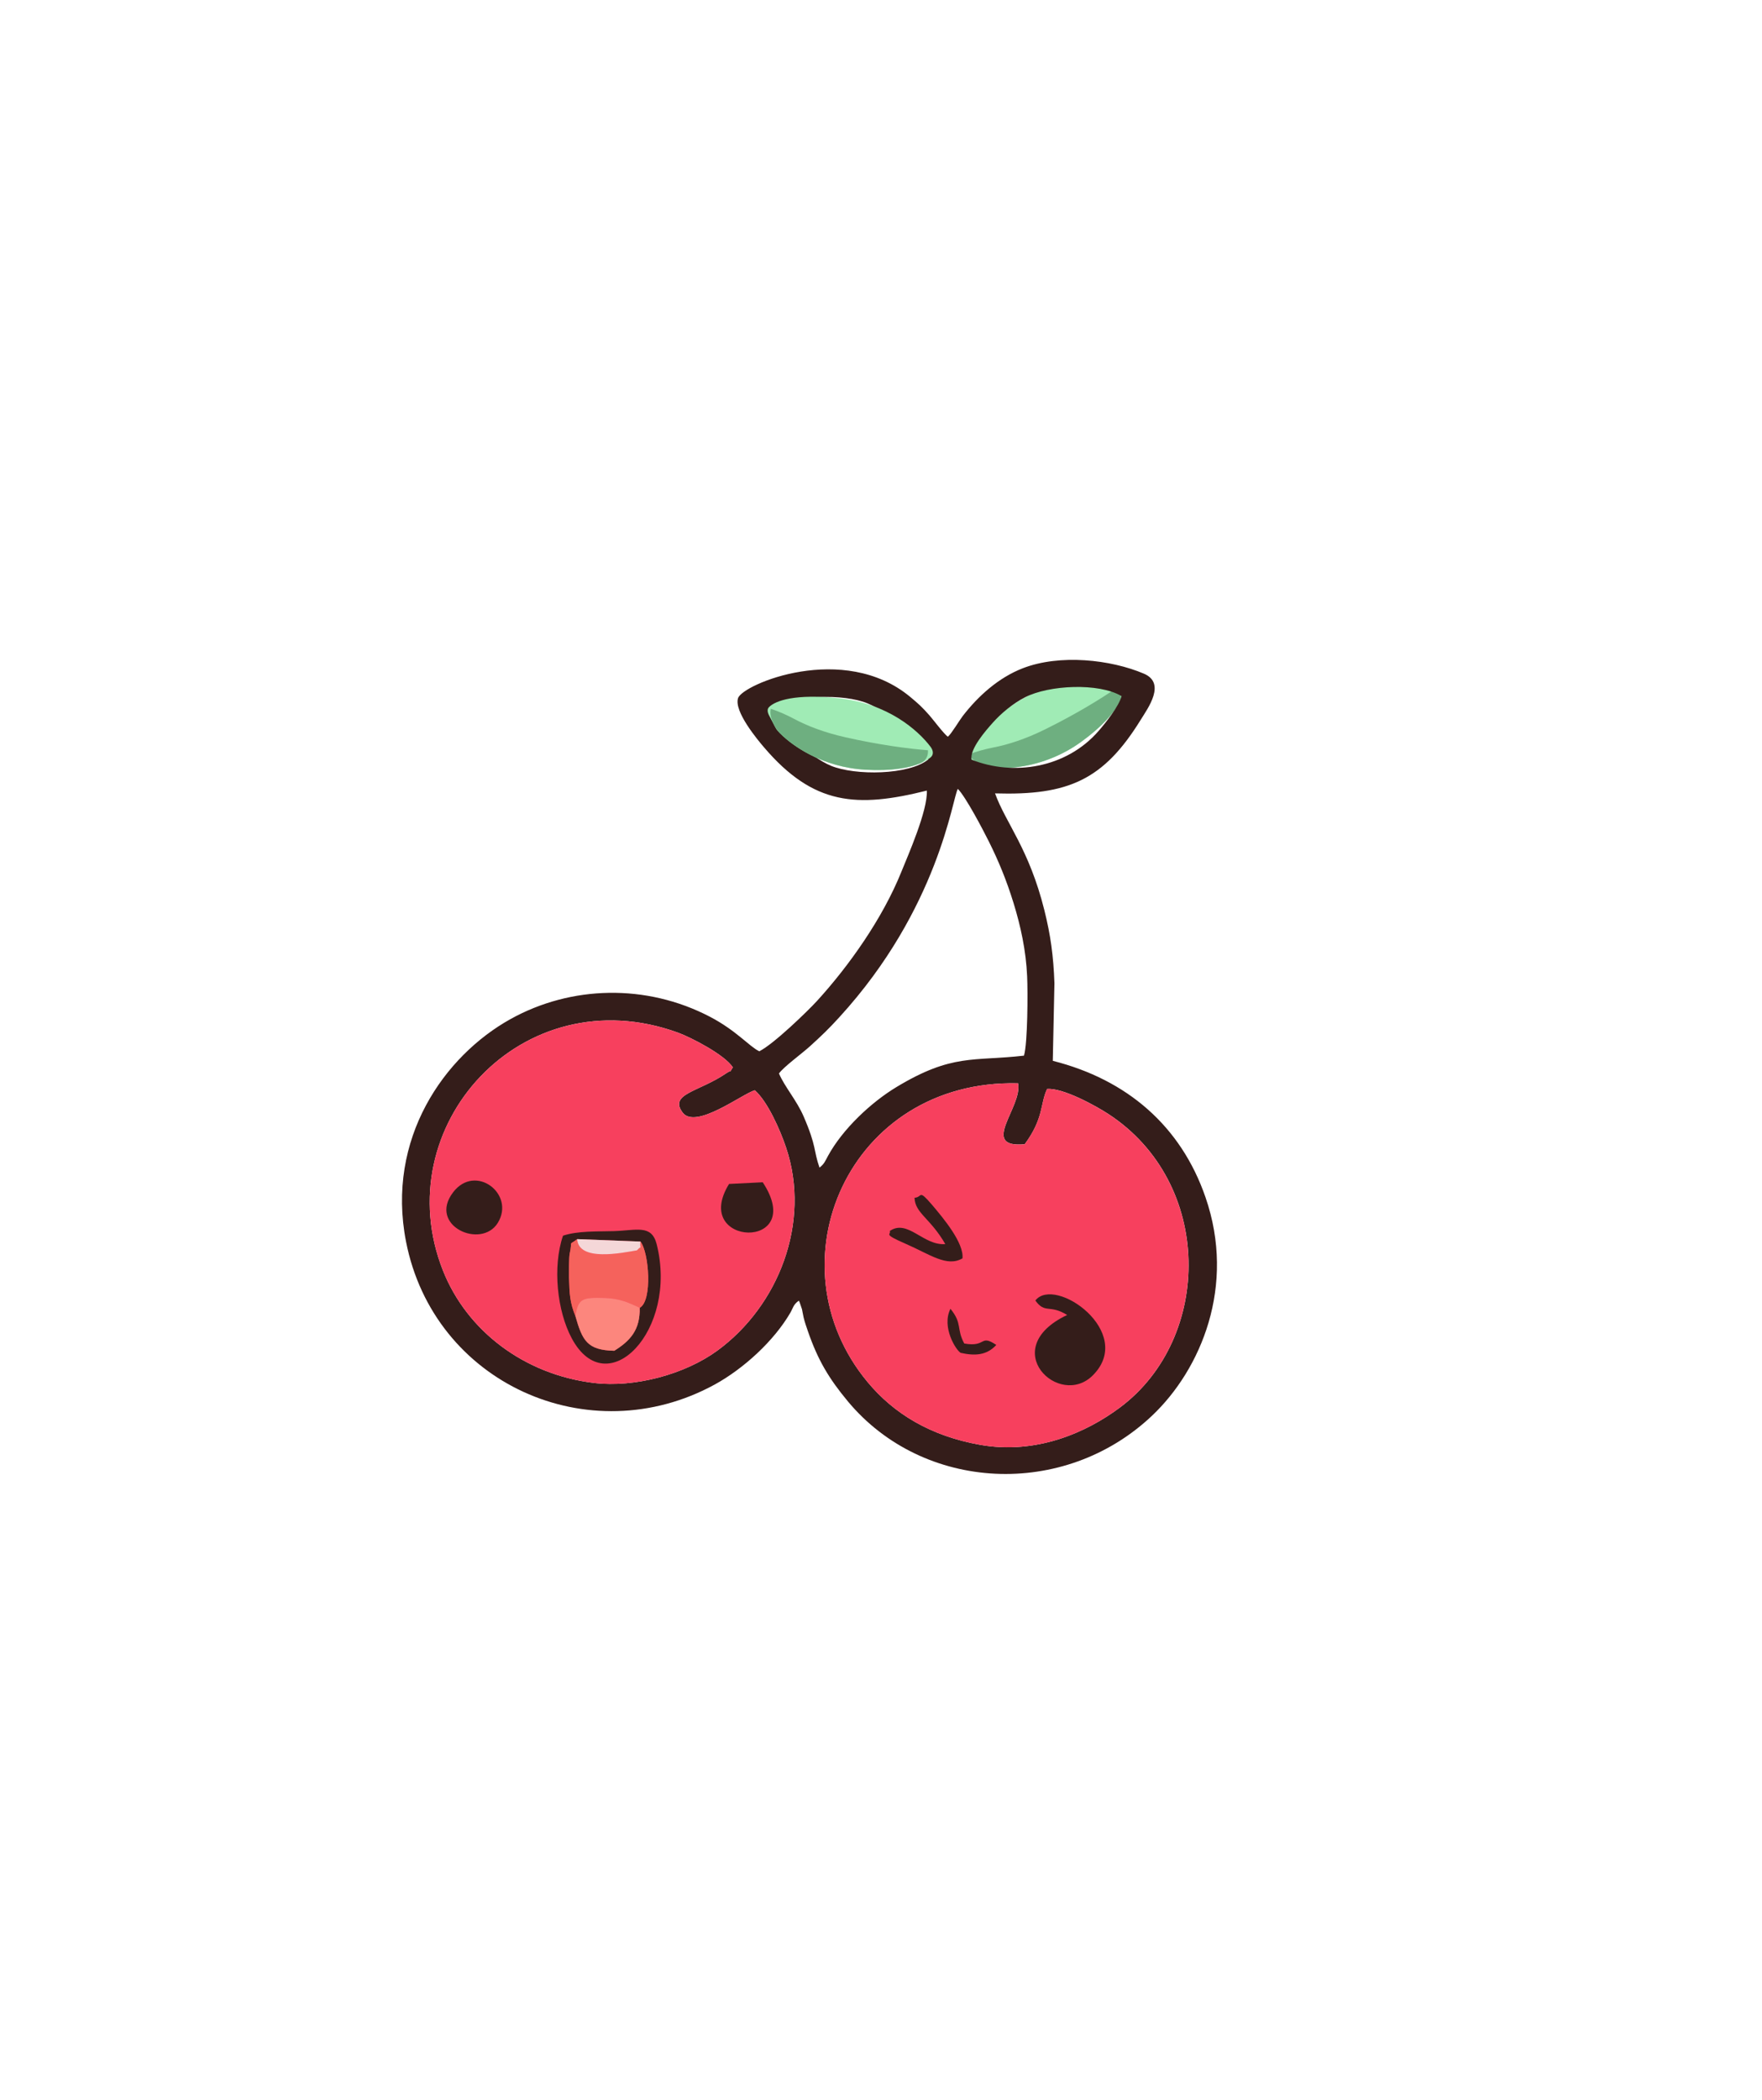<svg width="94" height="112" viewBox="0 0 94 112" fill="none" xmlns="http://www.w3.org/2000/svg">
<g clip-path="url(#clip0_46_187)">
<path d="M57.664 39.58C55.714 40.986 53.62 41.062 52.712 40.914C52.64 40.902 52.574 40.881 52.514 40.855L51.843 40.566C51.676 40.494 51.545 40.383 51.562 40.221C51.615 39.741 52.18 38.786 54.2 37.486C56.355 36.099 58.499 36.172 59.592 36.445C59.841 36.508 59.994 36.669 59.95 36.884C59.837 37.43 59.29 38.406 57.664 39.58Z" fill="#A0EBB5"/>
<path fill-rule="evenodd" clip-rule="evenodd" d="M52.868 40.935C53.844 41.05 55.819 40.911 57.665 39.579C58.802 38.759 59.411 38.035 59.713 37.487C59.874 37.197 59.81 36.899 59.599 36.675C58.739 37.267 57.426 38.078 55.734 38.913C54.687 39.429 53.766 39.72 52.998 39.869C52.573 39.952 52.12 40.072 51.695 40.233C51.799 40.46 52.057 40.658 52.367 40.791C52.525 40.859 52.693 40.915 52.868 40.935Z" fill="#6EAF80"/>
<path fill-rule="evenodd" clip-rule="evenodd" d="M54.667 61.032C55.698 59.632 55.481 58.885 55.862 58.084C56.718 58.017 58.461 58.984 59.121 59.413C64.757 63.086 64.7 71.363 59.763 75.063C57.944 76.424 55.279 77.59 52.301 77.066C49.624 76.594 47.678 75.389 46.293 73.726C41.028 67.411 45.265 57.563 54.312 57.781C54.565 59.042 52.211 61.252 54.667 61.032ZM39.096 56.93C38.833 57.338 39.155 56.968 38.729 57.257C37.29 58.239 35.668 58.342 36.417 59.341C37.105 60.27 39.615 58.333 40.269 58.153C40.948 58.751 41.617 60.255 41.939 61.219C43.272 65.199 41.54 69.648 38.269 72.04C36.543 73.299 33.868 74.029 31.673 73.762C27.975 73.312 24.917 70.998 23.635 67.777C20.58 60.08 27.861 52.056 36.175 55.081C36.852 55.328 38.654 56.25 39.096 56.93ZM54.628 56.306C51.93 56.617 50.803 56.182 47.818 57.986C46.469 58.8 44.947 60.228 44.169 61.66C44.024 61.929 43.967 62.09 43.719 62.278C43.388 61.329 43.577 61.182 42.873 59.55C42.502 58.691 41.864 57.975 41.557 57.259C41.793 56.913 42.808 56.176 43.229 55.789C43.836 55.237 44.21 54.88 44.775 54.26C50.1 48.439 50.813 42.531 51.099 42.077C51.525 42.509 52.437 44.249 52.753 44.883C53.263 45.906 53.691 46.933 54.074 48.175C54.449 49.392 54.737 50.707 54.796 52.076C54.835 52.9 54.828 55.618 54.628 56.306ZM51.833 40.519C51.717 39.947 52.627 38.925 52.964 38.548C53.403 38.051 54.04 37.523 54.686 37.191C55.971 36.534 58.621 36.41 59.832 37.13C59.707 37.651 58.964 38.581 58.615 38.98C56.876 40.989 54.043 41.401 51.833 40.519ZM41.164 37.859C42.267 37.036 45.026 36.992 46.288 37.519C47.423 37.991 48.998 39.337 49.526 40.503C48.504 41.347 45.619 41.377 44.33 40.845C43.235 40.396 41.374 38.736 41.164 37.859ZM42.162 70.022C42.312 69.761 42.321 69.581 42.616 69.376C42.635 69.402 42.649 69.438 42.659 69.462L42.785 69.833C42.818 69.972 42.833 70.114 42.872 70.273C42.937 70.54 43.016 70.759 43.101 71.007C43.628 72.531 44.21 73.519 45.238 74.753C49.258 79.572 56.765 79.956 61.461 75.51C64.071 73.038 65.948 68.589 64.31 63.856C63 60.063 60.13 57.584 56.165 56.583L56.252 52.444C56.201 50.977 56.046 49.876 55.715 48.547C54.898 45.269 53.658 43.907 53.084 42.318C56.999 42.435 58.872 41.603 60.856 38.392C61.238 37.773 62.221 36.445 61.027 35.933C59.246 35.175 56.537 34.88 54.568 35.642C53.261 36.148 52.177 37.134 51.36 38.192C51.207 38.386 50.748 39.153 50.569 39.294C50.388 39.189 49.758 38.352 49.583 38.155C49.18 37.7 49.008 37.546 48.553 37.167C45.003 34.225 39.615 36.499 39.374 37.237C39.144 37.944 40.423 39.468 40.757 39.859C43.408 42.966 45.723 43.097 49.446 42.169C49.496 43.235 48.443 45.618 48.083 46.509C47.082 48.994 45.293 51.515 43.599 53.374C43.078 53.944 41.272 55.692 40.507 56.074C39.972 55.819 39.292 54.972 37.874 54.232C34.47 52.456 30.457 52.565 27.235 54.356C23.713 56.314 20.587 60.717 21.66 66.222C23.136 73.783 31.428 77.51 38.127 73.85C39.669 73.004 41.286 71.527 42.162 70.022Z" fill="#341D1A"/>
<path d="M46.173 41.056C43.772 40.922 42.097 39.663 41.485 38.976C41.436 38.921 41.398 38.864 41.368 38.805L41.028 38.159C40.944 37.998 40.912 37.829 41.027 37.714C41.37 37.374 42.41 36.988 44.798 37.249C47.346 37.527 48.966 38.933 49.644 39.834C49.798 40.038 49.815 40.26 49.645 40.4C49.215 40.753 48.175 41.168 46.173 41.056Z" fill="#A0EBB5"/>
<path fill-rule="evenodd" clip-rule="evenodd" d="M41.593 39.091C42.278 39.794 43.901 40.929 46.173 41.056C47.573 41.134 48.502 40.955 49.082 40.72C49.389 40.595 49.527 40.324 49.505 40.017C48.463 39.936 46.933 39.739 45.092 39.323C43.954 39.066 43.055 38.712 42.364 38.344C41.983 38.141 41.555 37.949 41.123 37.807C41.061 38.048 41.137 38.365 41.294 38.663C41.374 38.816 41.469 38.964 41.593 39.091Z" fill="#6EAF80"/>
<path fill-rule="evenodd" clip-rule="evenodd" d="M54.665 61.033C52.209 61.253 54.563 59.043 54.31 57.782C45.263 57.565 41.026 67.412 46.291 73.727C47.676 75.39 49.622 76.595 52.299 77.067C55.278 77.591 57.942 76.425 59.761 75.064C64.698 71.364 64.755 63.088 59.119 59.415C58.459 58.985 56.716 58.019 55.86 58.086C55.479 58.886 55.696 59.633 54.665 61.033Z" fill="#F7405E"/>
<path fill-rule="evenodd" clip-rule="evenodd" d="M39.095 56.931C38.653 56.251 36.851 55.329 36.174 55.082C27.86 52.057 20.579 60.082 23.634 67.778C24.916 70.999 27.974 73.313 31.672 73.764C33.867 74.03 36.542 73.3 38.268 72.041C41.539 69.65 43.271 65.201 41.938 61.22C41.616 60.256 40.947 58.753 40.268 58.154C39.614 58.334 37.104 60.271 36.416 59.342C35.667 58.343 37.289 58.24 38.728 57.258C39.154 56.969 38.832 57.339 39.095 56.931Z" fill="#F7405E"/>
<path fill-rule="evenodd" clip-rule="evenodd" d="M30.695 70.193C30.403 69.47 30.381 69.034 30.356 68.131C30.355 67.922 30.35 67.059 30.389 66.89C30.563 66.065 30.297 66.483 30.791 66.094L34.166 66.224C34.626 66.796 34.819 69.386 34.127 69.757C34.153 70.938 33.62 71.517 32.77 72.047C31.321 72.016 31.07 71.501 30.695 70.193ZM30.036 65.909C29.469 67.57 29.721 69.931 30.503 71.385C32.379 74.888 36.198 70.976 35.031 66.358C34.757 65.297 33.965 65.629 32.734 65.666C31.861 65.691 30.828 65.647 30.036 65.909Z" fill="#341D1A"/>
<path fill-rule="evenodd" clip-rule="evenodd" d="M30.695 70.193C30.849 69.249 31.067 69.198 32.258 69.231C33.042 69.257 33.51 69.463 34.127 69.757C34.82 69.386 34.626 66.796 34.167 66.223C34.11 66.789 34.336 66.312 33.981 66.691C33.158 66.834 30.868 67.304 30.791 66.093C30.297 66.483 30.563 66.065 30.389 66.89C30.35 67.058 30.355 67.922 30.356 68.13C30.381 69.034 30.403 69.47 30.695 70.193Z" fill="#F5625C"/>
<path fill-rule="evenodd" clip-rule="evenodd" d="M30.696 70.194C31.07 71.501 31.321 72.016 32.771 72.048C33.621 71.517 34.154 70.938 34.127 69.757C33.511 69.463 33.043 69.257 32.259 69.232C31.067 69.199 30.849 69.25 30.696 70.194Z" fill="#FC867D"/>
<path fill-rule="evenodd" clip-rule="evenodd" d="M26.558 65.224C27.502 63.68 25.359 62.045 24.177 63.59C22.807 65.374 25.673 66.658 26.558 65.224Z" fill="#341D1A"/>
<path fill-rule="evenodd" clip-rule="evenodd" d="M38.894 63.15C36.819 66.516 43.103 66.729 40.69 63.06L38.894 63.15Z" fill="#341D1A"/>
<path fill-rule="evenodd" clip-rule="evenodd" d="M34.166 66.223L30.791 66.093C30.867 67.304 33.157 66.834 33.98 66.691C34.335 66.312 34.11 66.789 34.166 66.223Z" fill="#F4D7D8"/>
<path fill-rule="evenodd" clip-rule="evenodd" d="M55.235 69.367C55.757 70.093 55.983 69.554 56.931 70.139C53.15 71.929 56.516 75.178 58.315 73.344C60.575 71.05 56.277 68.028 55.235 69.367Z" fill="#341D1A"/>
<path fill-rule="evenodd" clip-rule="evenodd" d="M48.789 63.887C48.818 64.716 49.629 64.966 50.43 66.357C49.259 66.456 48.423 65 47.468 65.659C47.557 65.882 47.055 65.793 48.33 66.348C49.605 66.903 50.511 67.602 51.347 67.119C51.43 66.294 50.332 64.983 49.724 64.265C48.976 63.396 49.227 63.861 48.789 63.887Z" fill="#341D1A"/>
<path fill-rule="evenodd" clip-rule="evenodd" d="M51.441 71.661C51.01 70.86 51.354 70.605 50.705 69.809C50.215 70.793 51.011 72.03 51.25 72.158C51.996 72.326 52.637 72.301 53.151 71.736C52.26 71.146 52.646 71.874 51.441 71.661Z" fill="#341D1A"/>
</g>
<defs>
<clipPath id="clip0_46_187">
<rect x="45.855" y="0.977" width="54" height="96" rx="11" transform="rotate(28.533 45.855 0.977)" fill="white"/>
</clipPath>
</defs>
</svg>
